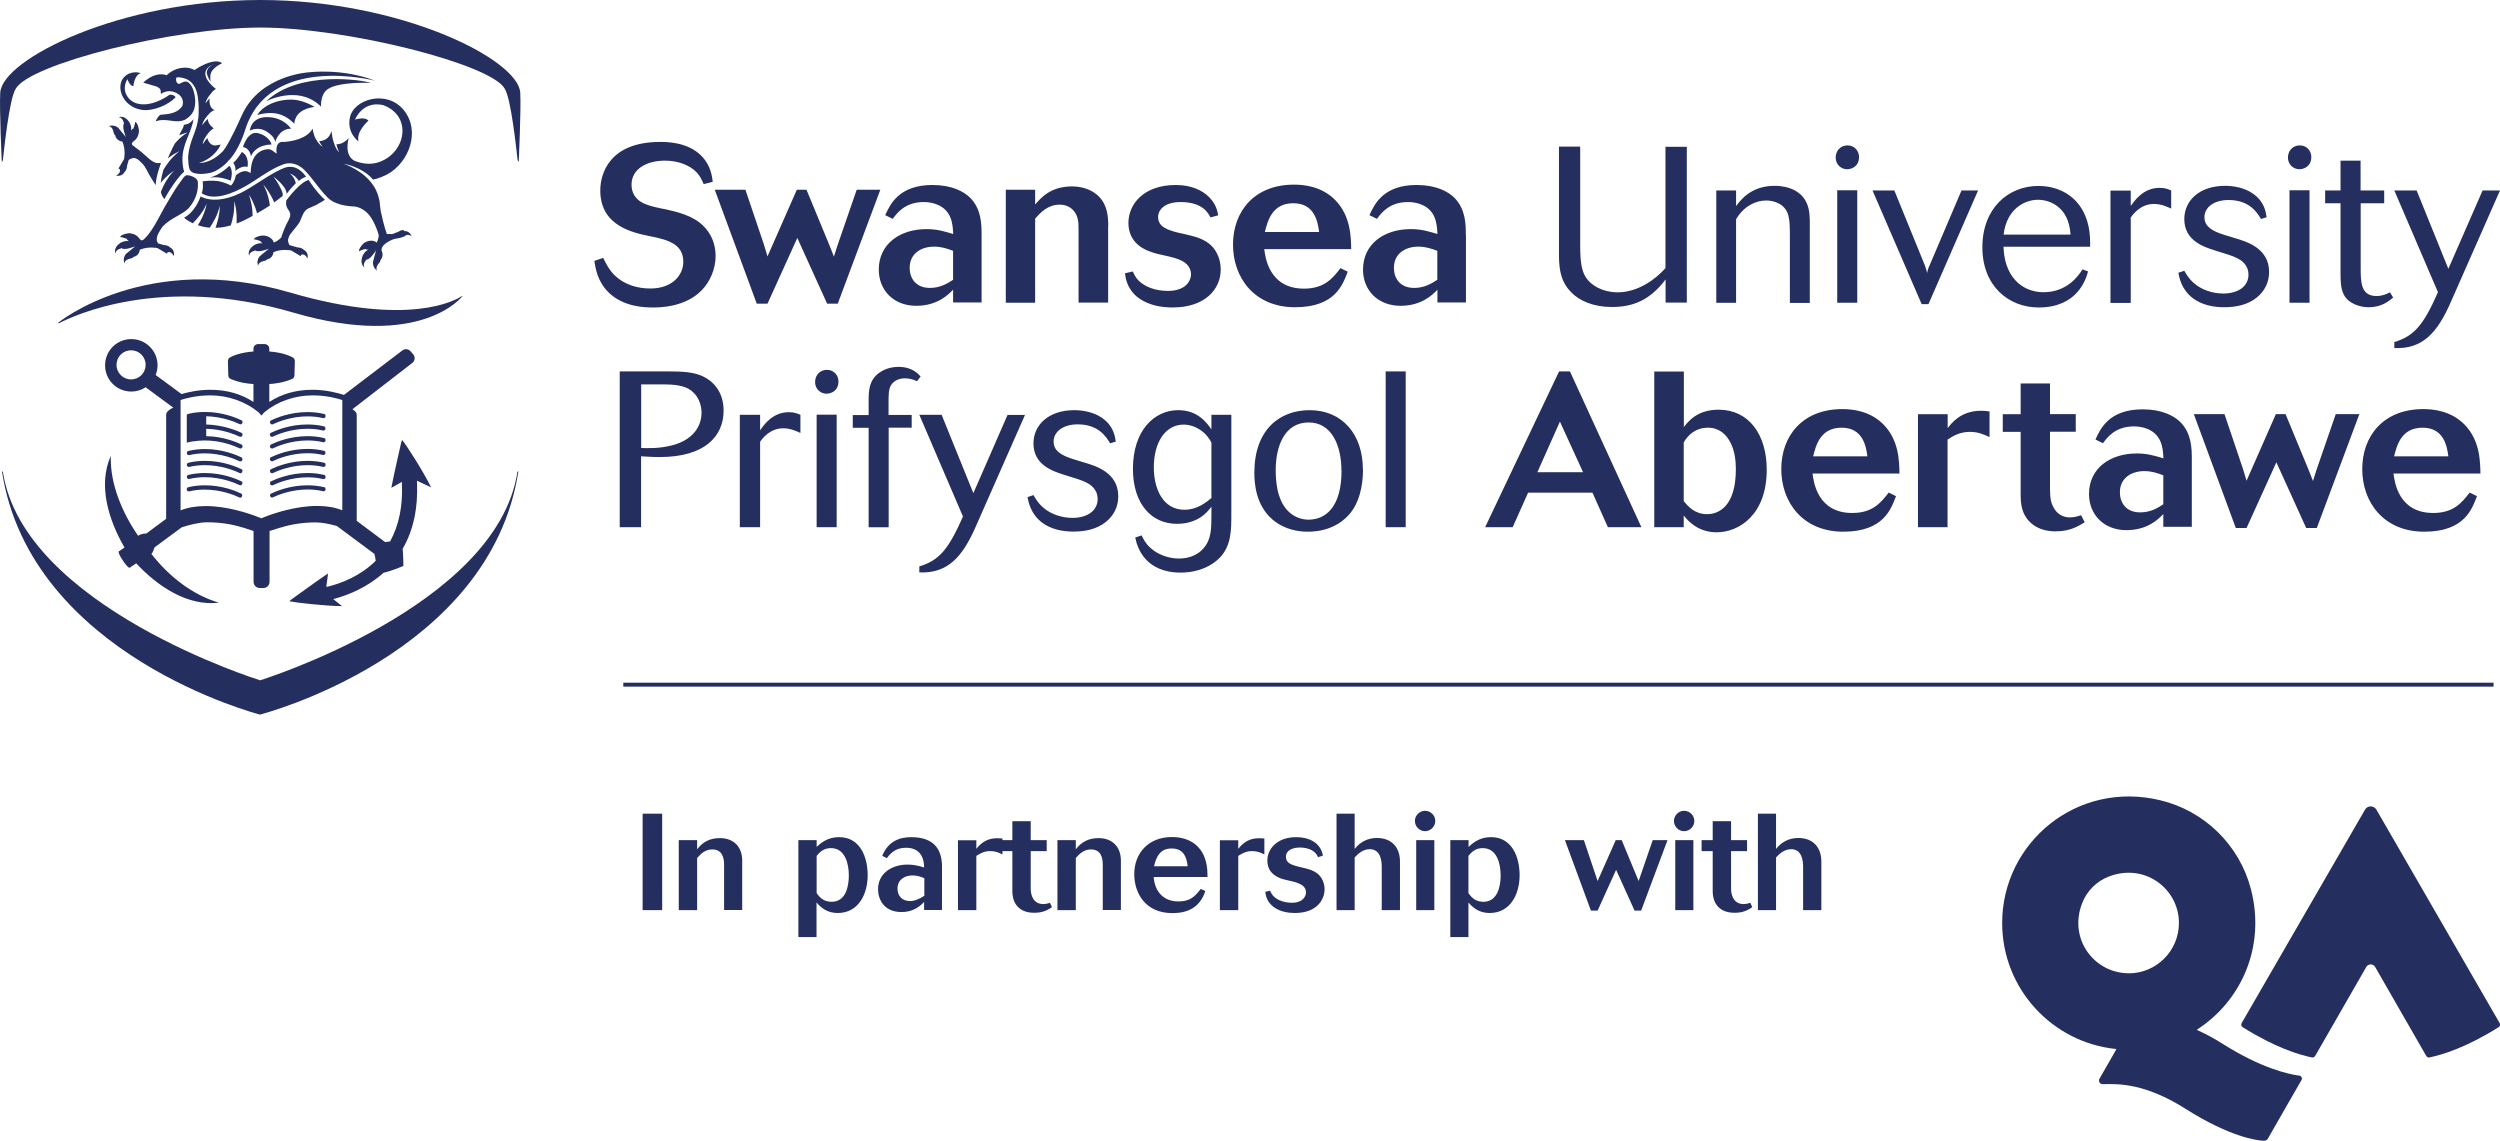 <svg xmlns="http://www.w3.org/2000/svg" id="Layer_1" viewBox="0 0 209.61 95.64"><defs><style>      .cls-1 {        fill: #242f60;      }    </style></defs><path class="cls-1" d="M53.75,38.26c1.07.06,1.18.06,1.57.06,3.83,0,5.35-1.79,5.35-3.89,0-1.66-.96-2.53-1.79-2.9-.74-.33-1.59-.39-2.83-.39h-4.09v13.06h1.79s0-5.94,0-5.94ZM53.75,32.23h1.98c1.59,0,2.16.37,2.55.83.3.35.54.91.54,1.54,0,1.13-.7,2.26-2.4,2.72-1.09.3-2.15.26-2.66.24v-5.33h0ZM63.73,37.04c.18-.26.81-1.13,1.94-1.13.63,0,1.15.26,1.44.39v-1.52c-.26-.11-.5-.22-.98-.22-1.35,0-2.09,1.07-2.4,1.52v-1.3h-1.7v9.42h1.7s0-7.16,0-7.16ZM70.15,34.77h-1.68v9.43h1.68v-9.43ZM68.34,32.03c0,.59.46.98.96.98.31,0,1-.18,1-1.04,0-.48-.37-.96-.96-.96s-1,.44-1,1.02M74.5,35.86h1.94v-1.07h-1.94v-.91c0-.81,0-1.24.2-1.57.18-.31.57-.59,1.17-.59.44,0,.76.13,1.02.24.07-.11.22-.28.3-.39-.2-.22-.7-.81-1.85-.81-.78,0-1.33.28-1.66.52-.83.63-.85,1.5-.85,2.35v1.17h-1.33v1.07h1.33v8.34h1.68v-8.34h0ZM84.48,34.78l-2.87,6.57-2.66-6.57h-1.87l3.66,8.53c-1.24,2.81-2.02,3.68-3.66,4.18v.5c2.39.11,3.63-1.31,4.75-3.88l4.11-9.32h-1.46,0ZM93.55,37.02c-.06-.43-.18-1.31-1.15-1.98-.68-.48-1.59-.65-2.33-.65-2.13,0-3.42,1.22-3.42,2.79,0,1.81,1.63,2.33,2.57,2.63,1.02.31,1.5.46,1.87.65.26.13.94.5.94,1.39,0,.94-.83,1.57-2.11,1.57-.94,0-1.85-.33-2.46-.87-.43-.37-.65-.76-.81-1.04-.13.06-.35.11-.5.17.09.44.26,1.41,1.24,2.15.74.54,1.66.74,2.59.74,1.02,0,1.98-.2,2.74-.81.65-.52,1.04-1.26,1.04-2.15,0-2-1.91-2.55-2.85-2.83-.13-.04-.93-.28-.98-.3-.96-.31-1.59-.68-1.59-1.46,0-.83.8-1.44,2.02-1.44,1.76,0,2.4,1.07,2.72,1.59.13-.04.35-.11.48-.15M101.57,34.78v1.22c-.39-.55-1.13-1.61-2.79-1.61-1.98,0-3.79,1.68-3.79,4.92,0,2.98,1.59,4.61,3.68,4.61,1.83,0,2.61-1.05,2.9-1.44v.54c0,1.33,0,2.2-.67,2.96-.5.59-1.28.85-2.05.85-.87,0-1.78-.33-2.39-.89-.43-.39-.59-.74-.74-1.05l-.54.18c.55,2.65,2.77,2.94,3.77,2.94,1.59,0,2.66-.59,3.29-1.22,1-1.02,1-2.31,1-3.72v-8.29h-1.68.01ZM101.57,41.76c-.43.35-1.18.98-2.26.98-1.81,0-2.57-1.76-2.57-3.55,0-2.13.98-3.59,2.5-3.59.46,0,.94.15,1.37.43.54.35.78.76.96,1.07v4.66ZM114.27,39.35c0-2.89-1.7-4.96-4.46-4.96-2.52,0-4.64,1.63-4.64,5.25,0,.87.11,2.7,1.52,3.92,1.04.87,2.2,1.02,2.96,1.02,2.05,0,3.15-1.02,3.61-1.61.63-.81,1.02-2.04,1.02-3.63M112.48,39.46c0,3.02-1.31,4.11-2.76,4.11-.94,0-1.92-.54-2.39-1.78-.15-.35-.37-1.15-.37-2.37,0-1.98.72-4,2.77-4,1.91,0,2.74,1.91,2.74,4.03M117.86,31.14h-1.68v13.06h1.68v-13.06ZM124.54,44.2h2.29l1.29-2.89h5.4l1.29,2.89h2.81l-5.99-13.06h-.91l-6.2,13.06h.02ZM132.73,39.59h-3.83l1.89-4.24s1.94,4.24,1.94,4.24ZM138.69,44.2h2.48v-.98c.31.39,1.15,1.41,2.76,1.41,1.85,0,4.2-1.44,4.2-5.25,0-2.94-1.5-5.03-4.03-5.03-1.79,0-2.55.98-2.92,1.46v-4.66h-2.48v13.06h0ZM141.17,37.1s.59-1.24,2.02-1.24c.94,0,1.55.54,1.92,1.29.37.74.43,1.59.43,2.2,0,3.11-1.44,3.76-2.41,3.76-1.05,0-1.61-.67-1.96-1.09v-4.92h0ZM158.35,41.31c-.65.83-1.33,1.7-3.05,1.7-2.92,0-3.24-2.61-3.33-3.31h7.29c-.02-1.04-.04-2.79-1.35-4.12-1.15-1.15-2.63-1.28-3.44-1.28-3.35,0-5.12,2.26-5.12,5.03s1.79,5.25,5.2,5.25,4.01-1.94,4.42-2.98l-.61-.3h0ZM152.02,38.26c.24-.94.61-2.4,2.39-2.4s2.05,1.55,2.16,2.4h-4.55ZM163.29,34.73h-2.48v9.47h2.48v-7.34c.43-.28.98-.65,1.89-.65.68,0,1.17.22,1.63.44v-2.15c-.22-.04-.46-.06-.7-.06-1.68,0-2.44.98-2.81,1.46v-1.18h-.01ZM169.42,34.73h-1.5v1.48h1.5v5.23c0,.83.09,1.67.78,2.33.72.72,1.7.78,2.15.78,1.22,0,1.89-.43,2.44-.76l-.3-.59c-.3.09-.55.18-.94.18-.18,0-.92,0-1.37-.83-.18-.31-.3-.7-.3-1.5v-4.85h2.16v-1.48h-2.16v-2.57h-2.46v2.57h0ZM183.77,38.48c0-.87-.02-2.13-.94-3.07-.54-.55-1.57-1.09-3.18-1.09-2.81,0-3.55,1.63-3.96,2.53l.63.31c.37-.5,1.04-1.41,2.61-1.41.7,0,1.76.24,2.2,1.24.2.46.24.96.26,1.44-.74-.22-1.33-.41-2.24-.41-2.2,0-4,1.22-4,3.4,0,1.7,1.22,3.03,3.14,3.03,1.76,0,2.68-.92,3.09-1.35v1.07h2.39v-5.72.03ZM181.38,42.28c-.48.32-1.07.68-1.94.68-1.24,0-1.7-.87-1.7-1.68,0-1.2.96-1.78,2.05-1.78.63,0,1.11.17,1.59.35v2.42h0ZM187.45,44.27h.91l2.5-5.51,2.5,5.51h.89l3.57-9.55h-1.98l-1.63,4.72-.28.89c-.2-.5-.22-.59-.41-1.04l-1.89-4.57h-.81l-2.46,5.59c-.13-.46-.17-.57-.3-1l-1.55-4.59h-2.57l3.52,9.55h0ZM207.06,41.31c-.65.83-1.33,1.7-3.05,1.7-2.92,0-3.24-2.61-3.33-3.31h7.29c-.02-1.04-.04-2.79-1.35-4.12-1.15-1.15-2.63-1.28-3.44-1.28-3.35,0-5.12,2.26-5.12,5.03s1.79,5.25,5.2,5.25,4.01-1.94,4.42-2.98l-.61-.3h0ZM200.73,38.26c.24-.94.61-2.4,2.39-2.4s2.05,1.55,2.16,2.4h-4.55Z"></path><path class="cls-1" d="M49.83,21.87c.11.68.28,1.74,1.18,2.63,1.24,1.24,3.05,1.28,3.72,1.28.55,0,2.72,0,4.12-1.46.67-.7,1.15-1.74,1.15-2.87,0-1.02-.41-1.92-1.04-2.52-.85-.85-2.2-1.17-3.11-1.37-1.41-.28-2.41-.48-2.79-1.44-.09-.24-.11-.48-.11-.63,0-1.35,1.31-2.02,2.79-2.02,1.13,0,2.03.37,2.61.92.33.33.48.65.65,1.05l.76-.2c-.06-.44-.15-1.35-.94-2.16-1.13-1.17-2.92-1.18-3.46-1.18-4.24,0-5.03,2.63-5.03,4.07,0,3,2.76,3.55,4.24,3.85,1.59.31,2.72.72,2.72,2.13,0,1.11-.91,2.24-2.76,2.24-1.11,0-2.2-.33-3-1.11-.48-.48-.72-.98-.96-1.46l-.74.26h0ZM63.44,25.46h.91l2.5-5.51,2.5,5.51h.89l3.57-9.55h-1.98l-1.63,4.72-.28.89c-.2-.5-.22-.59-.41-1.04l-1.89-4.57h-.81l-2.46,5.59c-.13-.46-.17-.57-.3-1l-1.55-4.59h-2.57l3.52,9.55h0ZM82.3,19.67c0-.87-.02-2.13-.94-3.07-.54-.55-1.57-1.09-3.18-1.09-2.81,0-3.55,1.63-3.96,2.53l.63.31c.37-.5,1.04-1.41,2.61-1.41.7,0,1.76.24,2.2,1.24.2.46.24.96.26,1.44-.74-.22-1.33-.41-2.24-.41-2.2,0-4,1.22-4,3.4,0,1.7,1.22,3.03,3.14,3.03,1.76,0,2.68-.92,3.09-1.35v1.07h2.39v-5.72.03ZM79.91,23.46c-.48.31-1.07.68-1.94.68-1.24,0-1.7-.87-1.7-1.68,0-1.2.96-1.78,2.05-1.78.63,0,1.11.17,1.59.35v2.42h0ZM92.92,18.98c0-.8-.06-1.74-.76-2.48-.5-.52-1.3-.87-2.28-.87-1.79,0-2.61.96-3.09,1.52v-1.24h-2.46v9.47h2.46v-7.05c.43-.48,1.04-1.17,2.05-1.17.89,0,1.35.57,1.5,1.11.09.31.09.65.09.96v6.14h2.48v-6.4h0ZM94.32,22.91c.06.44.17,1.13.8,1.78.41.41,1.35,1.09,3.2,1.09,2.72,0,4.03-1.54,4.03-3.18,0-.8-.3-1.5-.74-1.96-.54-.55-1.26-.76-1.78-.89-.35-.09-.7-.17-1.05-.24-.83-.22-1.68-.46-1.68-1.31,0-.61.54-1.26,1.89-1.26,1.87,0,2.33.96,2.5,1.29l.65-.18c-.07-.37-.18-.92-.74-1.5-.59-.61-1.55-1.04-2.81-1.04-2.76,0-3.98,1.66-3.98,3.18,0,1.72,1.42,2.26,1.79,2.39.43.17.85.26,1.28.35,1.2.26,1.81.5,2.09,1.11.06.17.09.31.09.46,0,.06,0,.92-1.04,1.26-.31.11-.63.13-.92.13-1.04,0-1.92-.35-2.44-.87-.26-.26-.37-.52-.48-.76l-.65.15h0ZM112.38,22.5c-.65.83-1.33,1.7-3.05,1.7-2.92,0-3.24-2.61-3.33-3.31h7.29c-.02-1.04-.04-2.79-1.35-4.13-1.15-1.15-2.63-1.28-3.44-1.28-3.35,0-5.12,2.26-5.12,5.03s1.79,5.25,5.2,5.25,4.01-1.94,4.42-2.98l-.61-.3v.02ZM106.05,19.45c.24-.94.61-2.41,2.39-2.41s2.05,1.55,2.16,2.41h-4.55ZM122.9,19.67c0-.87-.02-2.13-.94-3.07-.54-.55-1.57-1.09-3.18-1.09-2.81,0-3.55,1.63-3.96,2.53l.63.31c.37-.5,1.04-1.41,2.61-1.41.7,0,1.76.24,2.2,1.24.2.46.24.96.26,1.44-.74-.22-1.33-.41-2.24-.41-2.2,0-4,1.22-4,3.4,0,1.7,1.22,3.03,3.15,3.03,1.76,0,2.68-.92,3.09-1.35v1.07h2.39v-5.72.03ZM120.51,23.46c-.48.31-1.07.68-1.94.68-1.24,0-1.7-.87-1.7-1.68,0-1.2.96-1.78,2.05-1.78.63,0,1.11.17,1.59.35v2.42h0ZM141.42,12.31h-1.78v10.17c-.83.94-2.31,2.03-4.01,2.03-1.24,0-2.24-.57-2.68-1.28-.33-.52-.46-1.24-.46-2.65v-8.29h-1.78v9.08c0,1.37.22,2.31,1,3.11.7.74,1.89,1.26,3.44,1.26,1.74,0,3.18-.55,4.5-2.31v1.94h1.78v-13.08.02ZM151.74,18.76c0-.87-.02-1.76-.8-2.48-.19-.15-.8-.7-2.16-.7-1.96,0-2.85,1.2-3.22,1.7v-1.31h-1.66v9.42h1.66v-7.01c.65-1.09,1.63-1.57,2.53-1.57.55,0,1.57.22,1.85,1.24.13.5.13.98.13,2v5.35h1.67v-6.64ZM155.72,15.95h-1.68v9.43h1.68v-9.43ZM153.91,13.21c0,.59.46.98.96.98.31,0,1-.18,1-1.04,0-.48-.37-.96-.96-.96s-1,.44-1,1.02M164.46,15.97l-2.68,6.29c-.15.33-.17.44-.2.63-.07-.31-.17-.55-.18-.61l-2.57-6.31h-1.83l4.12,9.53h.57l4.16-9.53h-1.39ZM175.24,20.69c.02-.67.07-2.68-1.39-4.03-.74-.67-1.74-1.07-2.94-1.07-2.53,0-4.7,1.87-4.7,5.14s2.22,5.05,4.72,5.05c3.24,0,3.96-2.35,4.14-3.02-.13-.04-.33-.13-.46-.18-.33.52-1.28,1.92-3.27,1.92-.28,0-1.61,0-2.55-1.22-.72-.96-.78-2.05-.81-2.59h7.27,0ZM167.99,19.67c.26-2.16,1.76-2.92,2.89-2.92.92,0,2.59.55,2.72,2.92h-5.61ZM178.66,18.23c.18-.26.81-1.13,1.94-1.13.63,0,1.15.26,1.44.39v-1.52c-.26-.11-.5-.22-.98-.22-1.35,0-2.09,1.07-2.41,1.52v-1.29h-1.7v9.42h1.7v-7.16h0ZM190.04,18.21c-.06-.43-.18-1.31-1.15-1.98-.68-.48-1.59-.65-2.33-.65-2.13,0-3.42,1.22-3.42,2.79,0,1.81,1.63,2.33,2.57,2.63,1.02.31,1.5.46,1.87.65.26.13.94.5.94,1.39,0,.94-.83,1.57-2.11,1.57-.94,0-1.85-.33-2.46-.87-.43-.37-.65-.76-.81-1.04-.13.06-.35.11-.5.17.09.44.26,1.41,1.24,2.15.74.54,1.66.74,2.59.74,1.02,0,1.98-.2,2.74-.81.65-.52,1.04-1.26,1.04-2.15,0-2-1.91-2.55-2.85-2.83-.13-.04-.93-.28-.98-.3-.96-.31-1.59-.68-1.59-1.46,0-.83.8-1.44,2.02-1.44,1.76,0,2.41,1.07,2.72,1.59.13-.04.35-.11.48-.15M193.64,15.95h-1.68v9.43h1.68v-9.43ZM191.83,13.21c0,.59.46.98.96.98.31,0,1-.18,1-1.04,0-.48-.37-.96-.96-.96s-1,.44-1,1.02M197.92,17.04h1.98v-1.07h-1.98v-2.5h-1.68v2.5h-1.29v1.07h1.29v5.86c0,1.13.07,1.89.83,2.42.28.18.81.44,1.54.44,1.09,0,1.68-.52,2.04-.81-.07-.13-.18-.31-.26-.44-.31.15-.65.31-1.13.31-1.33,0-1.33-1.18-1.33-2.39v-5.4h0ZM208.15,15.97l-2.87,6.57-2.66-6.57h-1.87l3.66,8.53c-1.24,2.81-2.02,3.68-3.66,4.18v.5c2.39.11,3.63-1.31,4.75-3.89l4.11-9.32s-1.46,0-1.46,0Z"></path><path class="cls-1" d="M36.14,40.85c-.69-1.4-2.06-3.52-2.42-3.96l-.07.16s-.63,2.75-.84,3.85c.16-.08.44-.24.68-.38l.21-.12v.16c.08,1.86-.25,3.48-.98,4.81v.02c-.15.02-.29.04-.43.06l-2.38-1.78v-8.87c0-.11-.04-.22-.12-.3-.06-.06-.14-.13-.24-.19l5.02-3.88c.23-.18.26-.51.07-.73-.07-.08-.14-.17-.22-.25-.18-.2-.47-.23-.68-.07l-4.9,3.73c-.49-.16-1.51-.43-2.63-.43-1.37,0-2.59.34-3.63,1.02v-1.5c.49-.03,1.2-.12,1.92-.43.11-.05.19-.17.19-.3l.03-1.19c0-.13-.06-.25-.17-.31-.28-.15-.9-.42-1.97-.5v-.23c0-.22-.18-.39-.39-.39h-.55c-.22,0-.39.17-.39.39v.23c-1.07.08-1.7.35-1.97.5-.11.06-.17.18-.17.31l.03,1.19c0,.13.08.25.19.3.72.31,1.42.4,1.92.43v1.5c-1.04-.68-2.26-1.02-3.63-1.02-.97,0-1.86.2-2.4.36l-2.17-1.6c.1-.25.16-.52.16-.81,0-1.21-.98-2.2-2.2-2.2s-2.2.98-2.2,2.2.98,2.2,2.2,2.2c.44,0,.85-.13,1.2-.36l2.32,1.71c-.21.08-.37.21-.48.32-.08.08-.12.19-.12.3v8.7l-1.66,1.23c-.26,0-.52.07-.69.19-1.32-1.9-2.37-4.36-2.29-6.7-1.11,2.48-.16,5.43,1.15,7.69l-.48.32c-.06.04.05.32.24.61l.2.3c.2.29.41.5.47.46l.55-.37c1.76,1.89,4.27,3.62,6.94,3.3-2.27-.66-4.23-2.25-5.67-4.09.13-.1.19-.36.27-.55l2.28-1.68c.66-.21,1.47-.42,2.14-.42,1.07,0,2.09.16,2.93.43h.03s.92.3.92.3v4.26c0,.29.23.52.52.52h.3c.29,0,.52-.23.52-.52v-4.26l.92-.29s.03,0,.03,0c.84-.27,1.85-.43,2.92-.43.55,0,1.19.14,1.77.3l3.15,2.34c.05.19.09.38.11.58-1.32,1.3-2.9,1.89-4,2.16l-.13.03v-.14c.03-.19.06-.38.08-.55.02-.15.04-.32.05-.44-.91.61-3.1,2.2-3.11,2.21l-.13.12c.57.12,2.92.39,4.42.41-.16-.13-.39-.32-.59-.47l-.15-.12.18-.05c1.12-.31,2.68-.94,4.04-2.16.69-.15,1.66-.57,1.66-.57,0,0,0-.77-.06-1.44.89-1.53,1.3-3.4,1.2-5.55v-.16l.14.07c.27.13.75.35,1.04.49M10.99,31.81c-.67,0-1.22-.54-1.22-1.22s.54-1.22,1.22-1.22,1.22.54,1.22,1.22-.54,1.22-1.22,1.22M28.69,42.78c-.6-.24-1.3-.36-2.1-.36-1.82,0-3.63.62-4.39.92-.13.06-.38.15-.28.12,0,0-.07-.02-.28-.11-.76-.3-2.58-.92-4.4-.92-.79,0-1.5.12-2.1.36v-9.25c.35-.12,1.3-.39,2.48-.39,1.53,0,2.98.53,4.06,1.42l.24.27.24-.27c1.08-.9,2.53-1.42,4.06-1.42,1.17,0,2.13.27,2.48.39v9.25h0Z"></path><path class="cls-1" d="M22.64,35.35s0,.09.01.13l.02.03s.08.08.14.08c.02,0,.05,0,.07-.02.42-.2,1.54-.66,2.92-.66.45,0,.88.05,1.3.15h.03c.07,0,.14-.05.16-.12v-.03s.01-.09-.01-.13-.06-.06-.1-.07c-.45-.11-.92-.16-1.4-.16-1.46,0-2.63.49-3.06.7-.04.02-.07.05-.08.1"></path><path class="cls-1" d="M22.66,36.55s.08.08.14.08c.02,0,.05,0,.07-.02.42-.2,1.53-.66,2.92-.66.45,0,.89.05,1.3.15h.03c.07,0,.14-.05.16-.12v-.03s.01-.09-.01-.13-.06-.06-.1-.07c-.45-.11-.92-.16-1.4-.16-1.46,0-2.63.49-3.06.7-.04.02-.07.06-.08.1-.01.04,0,.09.01.13,0,0,.02.03.02.03Z"></path><path class="cls-1" d="M27.18,36.73c-.45-.11-.92-.16-1.4-.16-1.46,0-2.63.49-3.06.7-.04.02-.07.06-.08.1-.01.04,0,.09.01.13v.03s.1.08.16.08c.02,0,.05,0,.07-.02.42-.2,1.54-.66,2.92-.66.45,0,.89.05,1.3.15h.03c.07,0,.14-.05.16-.12v-.03s.01-.09-.01-.12c-.02-.04-.06-.07-.1-.08"></path><path class="cls-1" d="M22.66,38.6s.08.08.14.08c.02,0,.05,0,.07-.02.42-.2,1.54-.66,2.92-.66.45,0,.89.05,1.3.15h.03c.07,0,.14-.05.16-.12v-.03s.01-.09-.01-.13-.06-.06-.1-.07c-.45-.11-.92-.16-1.4-.16-1.46,0-2.63.49-3.06.7-.04.02-.07.06-.08.1-.01.04,0,.09.01.12l.02.03h0Z"></path><path class="cls-1" d="M27.18,38.8c-.45-.11-.92-.16-1.4-.16-1.46,0-2.63.49-3.06.7-.04.02-.07.05-.08.1-.01.04,0,.09.01.13v.03s.1.08.16.08c.02,0,.05,0,.07-.02.42-.2,1.54-.66,2.92-.66.45,0,.89.05,1.3.15h.03c.07,0,.14-.05.16-.12v-.03s.01-.09-.01-.13-.06-.06-.1-.07"></path><path class="cls-1" d="M27.18,39.82c-.45-.11-.92-.16-1.4-.16-1.46,0-2.63.49-3.06.7-.04.02-.07.06-.08.1-.01.04,0,.09.01.13v.03s.1.08.16.08c.02,0,.05,0,.07-.02.42-.2,1.54-.66,2.92-.66.45,0,.89.05,1.3.15h.03c.07,0,.14-.05.16-.12v-.03s.01-.09-.01-.13-.06-.06-.1-.07"></path><path class="cls-1" d="M27.18,40.85c-.45-.11-.92-.16-1.4-.16-1.46,0-2.63.49-3.06.7-.04.02-.07.06-.08.1-.01.04,0,.09.03.15.03.05.08.08.14.08.02,0,.05,0,.07-.02.42-.2,1.54-.66,2.92-.66.45,0,.88.05,1.3.15h.03c.07,0,.14-.05.16-.12v-.03s.01-.09-.01-.13-.06-.06-.1-.07"></path><path class="cls-1" d="M20.25,38.35c-.43-.21-1.6-.7-3.06-.7-.48,0-.95.05-1.4.16-.04,0-.08.04-.1.07-.02.04-.03.08-.02.13v.03c.03.07.09.12.16.12h.03c.42-.1.86-.15,1.3-.15,1.38,0,2.51.46,2.92.66.02,0,.05.02.07.02.06,0,.11-.03.14-.08l.02-.03s.03-.08.01-.13c-.01-.04-.04-.08-.08-.1"></path><path class="cls-1" d="M20.25,39.34c-.43-.21-1.6-.7-3.06-.7-.48,0-.95.05-1.4.16-.04,0-.08.04-.1.08s-.03.08-.02.12v.03c.03.07.09.12.16.12h.03c.42-.1.86-.15,1.31-.15,1.39,0,2.51.46,2.92.66.02,0,.05.02.07.02.06,0,.11-.03.14-.08v-.03s.04-.08.03-.13c-.01-.04-.04-.08-.08-.1"></path><path class="cls-1" d="M20.25,40.36c-.43-.21-1.6-.7-3.06-.7-.48,0-.95.05-1.4.16-.04,0-.08.04-.1.07-.02.04-.03.08-.02.12v.03c.03.07.09.12.16.12h.03c.42-.1.86-.15,1.3-.15,1.38,0,2.51.46,2.92.66.02,0,.05.02.07.02.06,0,.11-.03.14-.08l.02-.03s.03-.08.01-.13c-.01-.04-.04-.08-.09-.1"></path><path class="cls-1" d="M20.24,41.39c-.43-.21-1.6-.7-3.06-.7-.48,0-.95.05-1.4.16-.04,0-.08.04-.1.07-.02.04-.03.08-.02.13v.03c.03.07.09.12.16.12h.03c.42-.1.86-.15,1.3-.15,1.38,0,2.51.46,2.92.66.02,0,.05.02.07.02.06,0,.11-.03.14-.08v-.03s.04-.08.03-.13c-.01-.04-.04-.08-.08-.1"></path><path class="cls-1" d="M16.19,37.01c.32-.05.65-.08.98-.08,1.38,0,2.5.46,2.92.66.02,0,.05.02.07.02.06,0,.11-.03.14-.08l.02-.03s.03-.08.01-.13c-.01-.04-.04-.08-.08-.1-.42-.2-1.55-.68-2.96-.7v-.62c1.33.03,2.4.47,2.8.66.02,0,.05.02.07.02.06,0,.11-.03.14-.08l.02-.03s.03-.08.01-.13c-.01-.04-.04-.08-.08-.1-.23-.11-1.44-.66-2.96-.7v-.69c1.33.03,2.4.47,2.8.66.02,0,.05.02.07.02.06,0,.11-.03.14-.08l.02-.03s.03-.08.01-.13c-.01-.04-.04-.08-.08-.1-.43-.21-1.6-.7-3.06-.7-.48,0-.95.05-1.4.16l-.13.06v2.35l.53-.11h0Z"></path><path class="cls-1" d="M25.89,15.09h-.05.05c-.7.15-1.71,1.48-1.89,1.72-.05.39.02.57.22.85.21.3.1.59-.1.94-.15.26-.44.96-.54,1.31-.17.19-.41.35-.62.42-.04-.02-.06-.15-.06-.15-.33-.49-.94-.43-.94-.43-.66.11-.68.32-.68.32.14-.02.57.15.57.15,0,.1.17.19.17.19-.4-.07-.74.16-.74.16-.61.42-.39.88-.39.88,0-.36.53-.45.53-.45.23.21,1.13-.15,1.13-.15l-.79.65c-.3.4-.12.79-.12.79.01-.29.41-.39.41-.39.27-.03.36-.16.36-.16.49-.1.52-.6.52-.6.74-.31,1.48-.14,1.48-.14.46.26.78.47.78.47l.09-.13c.34-.07.5.34.5.34.12-.55-.31-.73-.31-.73-.18-.21-.5-.2-.5-.2l-.55-.15s-.17-.06-.17-.07c-.05-.14-.12-.3-.1-.44.04-.15.08-.27.14-.39.29-.39.72-.85.87-1.16.15-.32.26-.84.68-1.06.17-.08.39-.17.57-.25h.02c.1-.05.19-.1.26-.15.34-.18.55-.33.55-.33-.28-.26-.78-.75-1.33-1.62"></path><path class="cls-1" d="M24.21,14.52c.51.13.79.56.84.65.21-.17.42-.3.61-.34,0,0-.54-.91-1.41-.84h-.04c-.44.03-1.24.45-3.07,1.64-2.82,1.84-4.32.84-4.32.84-.53,1.43-1.39,1.78-1.39,1.78,0,0,.25.24.73.47.01-.01.03-.02.04-.04.15-.15.35-.36.53-.6.09-.11.17-.24.25-.35s.14-.23.19-.33c.05-.1.09-.18.12-.24s.04-.09.04-.09c0,0,0,.04-.02.1-.01.06-.03.16-.06.26-.03.11-.07.23-.12.37-.05.13-.11.28-.17.41-.11.25-.25.48-.37.67.29.1.62.18,1,.21.01-.02.02-.03.03-.05.12-.18.27-.42.4-.68.07-.13.13-.26.18-.39.05-.13.09-.25.13-.36.03-.11.06-.2.07-.26.02-.06.02-.1.02-.1v.1c0,.06,0,.16-.01.27,0,.11-.02.24-.05.38-.02.14-.05.29-.09.44-.06.23-.13.46-.2.66.39,0,.81-.07,1.28-.2,0-.02.01-.04.02-.07.07-.2.14-.48.19-.77.03-.14.05-.29.06-.43s.02-.27.02-.38v-.37s.01.04.03.1.04.15.06.26c.03.11.05.24.07.38s.03.29.04.45c.01.23,0,.47,0,.67.31-.11.62-.25.96-.43.13-.07.26-.14.38-.21,0-.19-.01-.41-.04-.63-.02-.14-.04-.29-.07-.42-.03-.13-.06-.26-.09-.37s-.06-.19-.08-.26c-.02-.06-.03-.1-.03-.1,0,0,.02.03.05.09.04.05.09.13.14.23.06.1.12.22.17.35.06.13.12.27.17.41.06.17.11.33.15.49.4-.23.76-.45,1.08-.66-.03-.2-.07-.45-.14-.71-.04-.13-.08-.26-.12-.39-.05-.12-.09-.24-.14-.33-.04-.1-.08-.17-.11-.23-.03-.05-.05-.09-.05-.09,0,0,.02.03.06.07.04.05.1.11.16.2.07.08.14.18.21.3.07.11.15.24.22.36.11.19.2.39.27.56.2-.14.38-.28.54-.41l.17-.13s.03-.2-.05-.38c-.04-.1-.09-.2-.14-.3-.06-.12-.13-.25-.19-.36-.07-.11-.13-.21-.19-.3-.06-.09-.11-.16-.15-.2-.04-.05-.06-.08-.06-.08,0,0,.03.02.08.06s.12.09.2.16.17.16.27.25c.09.1.19.2.28.32.01.02.03.03.04.05,0,0,.25.31.24.61,0,0,.34-.48.77-.89-.09-.6-.64-.91-.57-.89"></path><path class="cls-1" d="M11.88,9.21c.95.15,2.3-.44,2.84-1.06-.08-.17-.35-.23-.5-.21-.72.54-2.26,1.23-3.24.48,0,0-.93-.68-.3-1.79,0,0,.18.56.5.6,0,0,.07-.93.62-1.1,0,0-.77-.29-1.38.32-.75.76-.2,2.49,1.46,2.76"></path><path class="cls-1" d="M17.61,14.89c.87-.14,1.73.26,1.73.26.27-.96-.11-1.25-.11-1.25-.81.81-1.62.98-1.62.98"></path><path class="cls-1" d="M20.75,14s.2-.87-.47-1.26c0,0-.36.61-.72.91,0,0,.26.36.16.69,0,0,.57-.51,1.02-.34"></path><path class="cls-1" d="M23.08,11.89s.29-1.1,1.32-1.1c0,0-.57-.94-1.96-.97-1.39-.03-1.49,1.1-1.49,1.1v.03s.8-.46,1.63.24c0,0,.44.3.49.7"></path><path class="cls-1" d="M14.75,12.93c-.08.07-.17.16-.27.26-.09.1-.19.21-.28.32-.18.23-.34.47-.45.65-.02.04-.04.08-.06.11v.03c-.11.35-.18.7-.22,1.03l.24-.27c.1-.11.21-.21.32-.31.1-.09.2-.18.29-.24.09-.07.16-.12.22-.16.05-.04.08-.06.08-.06l-.07.07c-.04.05-.11.11-.18.2-.07.08-.15.18-.23.3-.08.11-.16.23-.23.35-.15.25-.27.5-.35.7-.03.08-.05.14-.07.19.05.23.14.43.3.59,0-.01.05-.11.13-.25.18-.32.39-.63.6-.94h0c.33-.49.77-1.02.92-1.09,0,0-.32-1-.01-2.01.14-.65.72-1.7.79-2.41-.19.24-.34.41-.79.47l-.08.24h0l-.33.64c.17-.07.34-.13.47-.17.08-.02.14-.04.19-.05.05-.01.07-.02.07-.02,0,0-.02.01-.06.04-.04.02-.1.06-.16.1-.13.09-.3.21-.45.35s-.29.29-.39.41c-.02.02-.03.03-.04.05-.05.09-.1.2-.16.31-.09.18-.19.39-.29.61-.05.1-.09.21-.13.31.11-.09.22-.17.33-.24.12-.08.23-.15.33-.2.1-.06.18-.1.24-.13.06-.03.09-.04.09-.04,0,0-.03.02-.08.06s-.12.1-.2.17"></path><path class="cls-1" d="M26.91,8.96c-.01-.55.12-1.18.56-1.48.97-.66,3.61-.53,3.61-.53-.55-.22-5.97-1.1-8.76,1.54,0,0,2.56-1.34,4.41.28.07.04.13.14.19.18"></path><path class="cls-1" d="M26.37,8.96s-.67-.42-1.44-.56c-.96-.18-2.68.14-3.36,1.24,1.73-.49,2.59.22,3.1.73.12-1.24,1.44-1.35,1.7-1.41"></path><path class="cls-1" d="M21.04,13.1c.45-1.03,1.72-.98,1.72-.98,0-.19-.36-.78-1.14-.96-.86-.2-1.25,1.17-1.25,1.17.6.1.67.77.67.77"></path><path class="cls-1" d="M15.64,14.69c-.18.05-.32.29-.32.29-.49.65-.8,1.15-1.28,1.98-.59.95-1.16,2.33-1.92,3.05-.07.06-.1.1-.2.14-.11.04-.23-.15-.23-.15-.33-.49-.94-.44-.94-.44-.66.11-.68.32-.68.32.14-.02.57.15.57.15,0,.1.17.19.17.19-.4-.07-.74.16-.74.16-.61.42-.39.88-.39.88,0-.36.53-.45.53-.45.23.21,1.13-.16,1.13-.16l-.79.65c-.3.4-.12.79-.12.79.01-.29.41-.39.41-.39.27-.03.36-.16.36-.16.49-.1.52-.6.52-.6.74-.31,1.48-.14,1.48-.14.46.26.78.47.78.47l.09-.13c.34-.07.5.34.5.34.12-.55-.31-.73-.31-.73-.18-.21-.5-.2-.5-.2l-.5-.14c-.04-.06-.08-.13-.11-.21-.06-.45.26-.87.48-1.2.66-.72,1.69-1.01,2.17-1.53.43-.48.86-1.23.79-2.2-.03-.42-.77-.61-.94-.57"></path><path class="cls-1" d="M10.26,11.86c.31.74.14,1.48.14,1.48-.26.46-.47.78-.47.78l.13.09c.07.34-.34.51-.34.51.55.12.73-.31.73-.31.21-.18.2-.5.2-.5l.14-.5c.06-.04.13-.08.22-.11.27-.14.5.02.67.17.06.06.13.12.19.18.37.34.52.85.79,1.25h0l.39.62c.02-.38.11-.79.23-1.2.07-.22.14-.44.22-.65h-.37c-.45-.11-.8-.53-1.22-.88-.13-.12-.45-.35-.7-.54-.07-.05-.11-.06-.15-.17s.15-.24.15-.24c.49-.33.44-.94.44-.94-.11-.66-.32-.68-.32-.68.02.14-.15.57-.15.57-.1,0-.19.17-.19.17.07-.4-.16-.74-.16-.74-.42-.61-.88-.39-.88-.39.36,0,.45.53.45.53-.21.23.15,1.13.15,1.13l-.65-.79c-.4-.3-.79-.12-.79-.12.29.01.39.41.39.41.03.27.16.36.16.36.1.49.6.52.6.52"></path><path class="cls-1" d="M19.08,13.54h0c.69-.58,1.27-1.98,1.44-2.54,1.98-6.6,10.93-4.23,10.93-4.23-2.75-1.07-5.53-.71-5.53-.71,0,0-4.13.21-5.65,3.62-.91,2.04-1.37,2.75-1.56,2.97q-.13.15,0,0c-1.06,1.12-2.03,1.01-2.03,1.01,1.02-.29,1.53-1.03,1.67-1.25,0,0,.13-.21.14-.29-.09.01-.33.08-.43.08-.32.01-.6-.26-.67-.63-.23.25-.4.54-.4.54.03-.35.29-.73.48-.95.04-.07.1-.13.16-.18.03-.03.04-.04.04-.04h0c.13-.11.25-.19.25-.19,0,0-.48-.28-.5-.78-.27.24-.47.54-.47.54.06-.39.4-.78.6-.98.17-.22.45-.3.45-.3,0,0-.51-.1-.43-.98-.2.21-.34.42-.34.42.05-.32.28-.63.48-.85.16-.26.4-.36.4-.36-.05-.04-.09-.07-.14-.11s-.11-.1-.18-.16c-.09-.09-.2-.2-.3-.34-.1-.13-.2-.29-.24-.46-.03-.09-.04-.18-.03-.27,0-.09.03-.18.07-.25.04-.07.08-.14.14-.19.05-.06.11-.1.16-.14.11-.07.2-.12.27-.16.07-.03.11-.05.11-.05,0,0-.04.02-.1.05-.07.04-.11.06-.21.14-.05.04-.1.09-.15.14-.05.05-.09.12-.12.19s-.05.15-.05.23.02.16.05.24c.08.21.15.37.29.51-.06-.17-.06-.31-.04-.51.05-.62.97-1.01.97-1.01,0,0-.1-.13-.33-.15,0,0-.64-.17-1.98.71-.67-.38-1.68-.2-2.33.44,0,0-.87-.41-1.96.62l1.1.32c.32.16.38.21.38.62.49-.31.92-.26,1.29-.08.22.11.68.42.53,1.04-.05.09-.1.17-.17.24-.44.47-1.11.5-1.65.55-.18.03-.36.37-.44.55l.15-.04c.84-.24,1.49.26,2.31-.09.66-.39.87-.85.86-1.65-.1-1.18-.53-1.48-.7-1.54-.34-.09-.56.27-.75.16-.23-.14-.14-.5-.14-.5.23-.09.68.05.86.12.24.13.87.43.98,1.8.05.42.04.73.03,1.24-.13,1.49-.75,1.92-.88,3.52.03.91.11,1.07.3,1.22.35.28,1.47.2,1.99-.07.4-.21.75-.49,1.05-.8"></path><polyline class="cls-1" points="16.92 16.17 16.93 16.16 16.92 16.17"></polyline><path class="cls-1" d="M33.89,19.31c-.25-.07-.5.13-.5.13l-.52.19s-.4-.03-.43,0c-.09-.23-.19-.55-.34-1.15h0c-.02-.09-.04-.18-.06-.28h0l-.12-.5-.11-.92s0-.02-.02-.06c-.16-.73-.44-1.09-.46-1.12h0c-.81-1.3-2.5-1.87-2.52-1.87.08.01,1.55.26,2.47,1.33.42-.09.83-.25,1.24-.47,1.75-.98,2.77-3.58,1.34-5.35-1.41-1.75-4.22-.95-4.53.64-.25,1.29.73,1.98.73,1.98-.23-.83.83-1.74.83-1.74-.3-.37-1.13-.09-1.13-.09.83-1.74,2.41-1.2,2.41-1.2,2.4.92,1.87,3.92-.33,4.74-.72.27-1.45.17-2.1-.08-.95-.48-.5-1.91-.5-1.91,0,0-.46.55-1.03.51h0c.05.33.23.68.23.68-.32-.26-.48-.92-.48-.92h0c-.15-.37-.13-1-.19-.8-.08.28-.31.73-.99.79h-.02c.12.25.29.46.29.46-.24-.12-.44-.42-.55-.62-.21-.3-.29-.9-.29-.9-.48.9-1.87,1.09-2.41,1.12-.81-.1-.6.98-.6.98-.29-.15-.36-.36-.74-.37-.17,0-.51.09-.66.2-.42.26-.75.68-.79,1.81-.41-.33-.82-.14-1.23.17,0,0-.1.58-.42.87-.51-.28-1.08-.39-1.21-.39h0s-.46-.06-1.16.03c0,0,.1.55-.08,1,1.04.7,2.69-.04,3.6-.55,1.04-.57,2.02-1.4,3.12-1.82.55-.25,1.13-.15,1.6.18.67.46,1.43,1.76,2.22,2.53.05.04.53.69,2.19.77,0,0,.87-.02,1.52,1.01.03.05.06.1.09.16.02.04.05.08.07.13.15.29.31.66.44,1.12-.02.13-.04.27-.08.39-.02.07-.05.12-.07.17h0c-.02.11-.16-.05-.16-.05-.53-.21-.98.18-.98.18-.45.47-.36.65-.36.65.1-.09.53-.2.53-.2.06.08.24.06.24.06-.35.17-.49.55-.49.55-.25.69.17.95.17.95-.2-.3.17-.67.17-.67.3.04.8-.77.8-.77l-.26.98c-.02.5.34.72.34.72-.15-.25.11-.56.11-.56.19-.18.19-.34.19-.34.32-.36.08-.79.08-.79-.05-.6,1.08-.97,1.08-.97.5-.05.86-.22.86-.22.23-.26.58-.01.58-.01-.21-.51-.64-.42-.64-.42"></path><path class="cls-1" d="M38.77,24.81l-.05.02c-.55.36-4.45,2.6-14.39-.3-12.1-3.54-19.48,2.55-19.48,2.55l.1.02c1.09-.57,8.49-4.15,19.65-.89,10.78,3.16,14.18-1.39,14.18-1.39"></path><path class="cls-1" d="M21.81,59.91s19.29-4.93,21.66-20.43l-.09.1c-1.73,11.29-21.57,17.46-21.57,17.46h0S1.98,50.88.25,39.59l-.09-.1c2.37,15.5,21.66,20.43,21.66,20.43"></path><path class="cls-1" d="M21.81,2.31c7.32,0,19.4,3.08,20.51,5.13.54.84.99,5.23,1.08,6l.09.14s.21-4.46.13-5.81c-.16-2.79-10.01-7.77-21.81-7.77h.02C10.02,0,.17,4.98.02,7.77c-.08,1.35.13,5.81.13,5.81l.09-.14c.09-.77.53-5.16,1.08-6,1.11-2.05,13.19-5.13,20.51-5.13"></path><rect class="cls-1" x="52.26" y="57.24" width="156.81" height=".33"></rect><path class="cls-1" d="M199.25,67.89c-.1-.17-.28-.28-.48-.28s-.38.1-.48.28l-10.34,17.89c-.07.12-.03.27.08.34,2.72,1.71,4.73,2.32,5.81,2.54.11.02.21-.03.27-.12l4.29-7.47c.08-.13.22-.21.37-.21s.29.08.37.21l4.29,7.47c.05.09.16.14.27.12,1.09-.23,3.08-.83,5.8-2.54.11-.07.15-.22.08-.34l-10.33-17.89Z"></path><path class="cls-1" d="M192.74,90.18c-.88-.12-3.16-.62-6.38-2.66-.77-.49-1.48-.86-2.13-1.15-.02-.01-.03-.04,0-.06,3.65-2.36,5.77-6.9,4.49-11.78-.96-3.68-3.89-6.54-7.58-7.43-7.01-1.7-13.27,3.56-13.27,10.29,0,5.49,4.18,10.01,9.53,10.56.02,0,.04.03.03.05l-1.4,2.44c-.12.21.03.47.28.46,1.32-.03,3.52-.09,6.94,2.07,3.75,2.38,5.99,2.64,6.46,2.67.13,0,.33.04.46-.21.34-.61,2.79-4.86,2.79-4.86.1-.17,0-.37-.2-.4M178.47,81.6c-2.86,0-5.06-2.85-3.9-5.86.39-1.03,1.22-1.86,2.25-2.25,3.02-1.16,5.87,1.04,5.87,3.9,0,2.33-1.89,4.22-4.22,4.22"></path><path class="cls-1" d="M152.71,76.31v-4.07c0-1.19-.69-1.98-1.94-1.98-.76,0-1.4.33-1.86.92v-2.96h-1.52v8.09h1.52v-4.42c.34-.37.74-.69,1.27-.69.89,0,1,.95,1,1.48v3.63h1.53ZM145.14,71.36h1.34v-.92h-1.34v-1.59h-1.54v1.59h-.93v.92h.93v3.35c0,1.11.63,1.82,1.82,1.82.6,0,1.01-.13,1.5-.47l-.17-.37c-.18.07-.37.11-.56.11-.78,0-1.05-.66-1.05-1.29v-3.15h0ZM141.98,70.44h-1.52v5.87h1.52v-5.87ZM142.06,68.83c0-.47-.4-.85-.86-.85s-.85.39-.85.85.38.86.85.86.86-.39.86-.86M139.8,70.44h-1.23l-1.18,3.43-1.42-3.43h-.5l-1.52,3.43-1.15-3.43h-1.59l2.18,5.91h.56l1.55-3.42,1.55,3.42h.55l2.21-5.91h-.01ZM123.12,71.76c.32-.4.66-.65,1.2-.65,1.2,0,1.5,1.33,1.5,2.29s-.28,2.21-1.44,2.21c-.58,0-.95-.27-1.26-.73,0,0,0-3.12,0-3.12ZM121.6,70.44v8.13h1.52v-2.9c.48.56,1.02.88,1.78.88,1.72,0,2.51-1.56,2.51-3.17,0-1.51-.63-3.19-2.39-3.19-.78,0-1.35.3-1.89.82v-.57h-1.53ZM120.26,70.44h-1.52v5.87h1.52v-5.87ZM120.34,68.83c0-.47-.4-.85-.86-.85s-.85.39-.85.85.38.86.85.86.86-.39.86-.86M117.38,76.31v-4.07c0-1.19-.69-1.98-1.94-1.98-.76,0-1.4.33-1.86.92v-2.96h-1.52v8.09h1.52v-4.42c.34-.37.74-.69,1.27-.69.89,0,1,.95,1,1.48v3.63h1.53ZM110.92,71.75c-.18-1.1-1.18-1.56-2.23-1.56-1.71,0-2.43,1.08-2.43,1.94,0,.68.29,1.16,1.02,1.48.32.14.71.19,1.2.32.57.15,1.02.38,1.02.89,0,.26-.19.87-1.18.87-.71,0-1.55-.26-1.83-1.01l-.4.09c.11,1.29,1.32,1.78,2.46,1.78,2.05,0,2.51-1.32,2.51-1.97,0-.4-.14-.99-.63-1.36-.27-.21-.63-.34-1.2-.47-1.02-.22-1.41-.4-1.41-.91,0-.61.66-.78,1.17-.78.73,0,1.33.29,1.52.81l.41-.13h0ZM102.28,70.44v5.87h1.54v-4.55c.4-.25.68-.4,1.17-.4.44,0,.68.11,1.02.28v-1.34c-.13-.01-.29-.02-.44-.02-.77,0-1.29.31-1.75.89v-.72h-1.54,0ZM96.76,72.63c.19-.8.5-1.49,1.48-1.49s1.25.7,1.34,1.49h-2.82ZM101.24,73.52v-.18c0-2.09-1.2-3.16-2.98-3.16-1.99,0-3.16,1.37-3.16,3.12,0,1.51.87,3.26,3.21,3.26,1.21,0,2.29-.44,2.75-1.85l-.38-.18c-.53.69-.94,1.05-1.89,1.05-1.25,0-1.98-.85-2.06-2.05h4.52,0ZM93.98,76.31v-4.16c0-1.11-.68-1.88-1.88-1.88-.82,0-1.43.32-1.9.94v-.77h-1.54v5.87h1.54v-4.37c.34-.4.71-.72,1.27-.72.81,0,.99.65.99,1.28v3.8h1.52ZM86.42,71.36h1.34v-.92h-1.34v-1.59h-1.54v1.59h-.93v.92h.93v3.35c0,1.11.63,1.82,1.82,1.82.6,0,1.01-.13,1.5-.47l-.17-.37c-.18.07-.37.11-.56.11-.78,0-1.05-.66-1.05-1.29,0,0,0-3.15,0-3.15ZM80.32,70.44v5.87h1.54v-4.55c.4-.25.68-.4,1.17-.4.44,0,.68.11,1.02.28v-1.34c-.13-.01-.29-.02-.44-.02-.77,0-1.29.31-1.75.89v-.72h-1.54,0ZM77.49,75.11c-.38.25-.8.44-1.19.44-.64,0-1.05-.41-1.05-1.05,0-.73.58-1.1,1.26-1.1.38,0,.64.09.99.23v1.49h0ZM78.98,76.31v-3.66c0-1.24-.5-2.46-2.58-2.46-1.03,0-1.95.38-2.43,1.57l.39.19c.39-.56.88-.87,1.6-.87,1.23,0,1.52.89,1.52,1.65-.49-.15-.88-.24-1.4-.24-1.25,0-2.46.69-2.46,2.07,0,.84.49,1.91,1.97,1.91.76,0,1.39-.3,1.89-.85v.68h1.5ZM68.47,71.76c.32-.4.66-.65,1.2-.65,1.2,0,1.5,1.33,1.5,2.29s-.27,2.21-1.44,2.21c-.58,0-.95-.27-1.26-.73,0,0,0-3.12,0-3.12ZM66.94,70.44v8.13h1.52v-2.9c.48.56,1.02.88,1.78.88,1.72,0,2.51-1.56,2.51-3.17,0-1.51-.63-3.19-2.39-3.19-.78,0-1.35.3-1.89.82v-.57h-1.53ZM62.23,76.31v-4.16c0-1.11-.68-1.88-1.88-1.88-.83,0-1.43.32-1.9.94v-.77h-1.54v5.87h1.54v-4.37c.34-.4.71-.72,1.27-.72.81,0,.99.65.99,1.28v3.8h1.52ZM55.52,68.22h-1.64v8.09h1.64v-8.09Z"></path></svg>